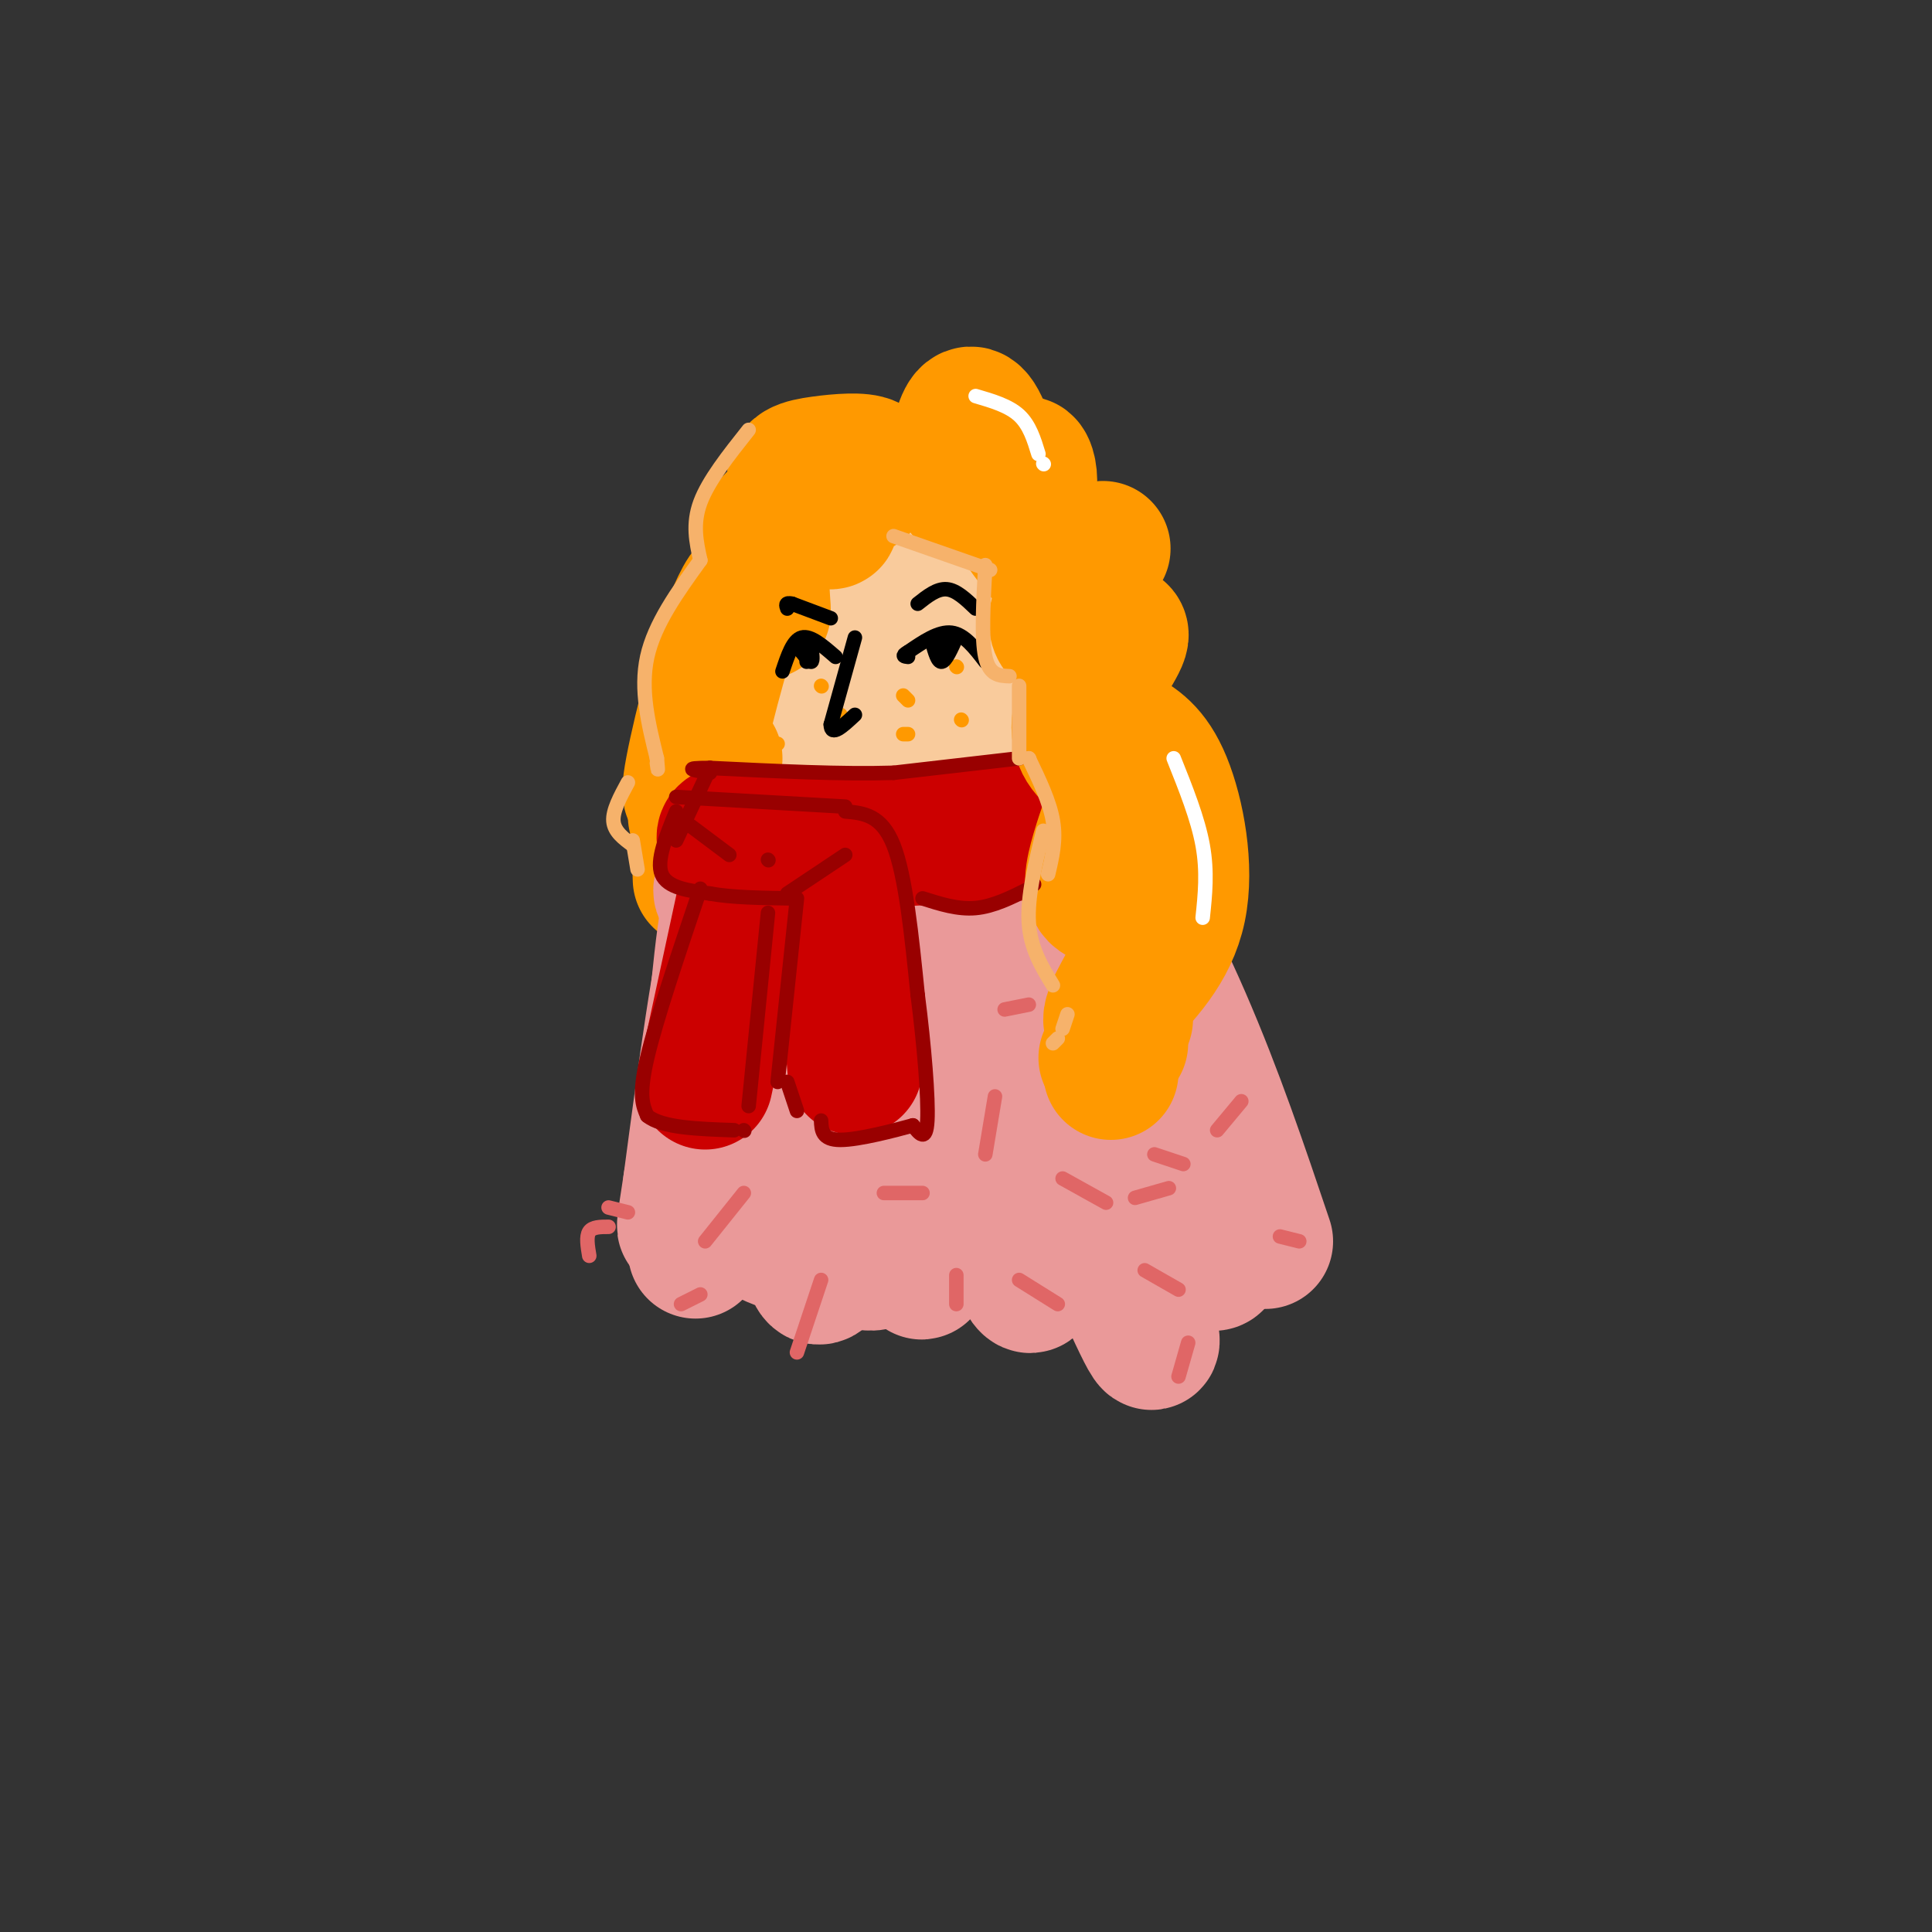 <svg viewBox='0 0 400 400' version='1.1' xmlns='http://www.w3.org/2000/svg' xmlns:xlink='http://www.w3.org/1999/xlink'><rect x="0" y="0" width="400" height="400" fill="#333333" stroke="none"/><g fill='none' stroke='rgb(249,203,156)' stroke-width='28' stroke-linecap='round' stroke-linejoin='round'><path d='M204,136c0.116,-3.240 0.231,-6.480 -1,-10c-1.231,-3.520 -3.810,-7.320 -7,-9c-3.190,-1.680 -6.992,-1.240 -10,-1c-3.008,0.240 -5.221,0.280 -6,7c-0.779,6.720 -0.123,20.118 1,27c1.123,6.882 2.713,7.247 6,8c3.287,0.753 8.269,1.895 12,2c3.731,0.105 6.209,-0.827 8,-3c1.791,-2.173 2.896,-5.586 4,-9'/><path d='M211,148c1.500,-5.877 3.250,-16.069 2,-24c-1.250,-7.931 -5.500,-13.602 -12,-15c-6.500,-1.398 -15.249,1.475 -21,4c-5.751,2.525 -8.505,4.702 -10,12c-1.495,7.298 -1.731,19.717 0,27c1.731,7.283 5.428,9.429 8,11c2.572,1.571 4.019,2.565 7,3c2.981,0.435 7.495,0.309 11,0c3.505,-0.309 6.001,-0.803 8,-5c1.999,-4.197 3.499,-12.099 5,-20'/><path d='M209,141c0.186,-5.873 -1.848,-10.555 -3,-13c-1.152,-2.445 -1.423,-2.654 -5,-2c-3.577,0.654 -10.460,2.170 -15,5c-4.540,2.830 -6.736,6.974 -8,11c-1.264,4.026 -1.597,7.935 1,12c2.597,4.065 8.122,8.287 12,11c3.878,2.713 6.108,3.918 8,-2c1.892,-5.918 3.446,-18.959 5,-32'/><path d='M190,114c-4.569,1.958 -9.138,3.916 -12,8c-2.862,4.084 -4.015,10.293 -7,17c-2.985,6.707 -7.800,13.911 -1,18c6.800,4.089 25.215,5.062 33,4c7.785,-1.062 4.938,-4.161 3,-9c-1.938,-4.839 -2.969,-11.420 -4,-18'/></g>
<g fill='none' stroke='rgb(255,153,0)' stroke-width='28' stroke-linecap='round' stroke-linejoin='round'><path d='M178,101c1.744,-2.068 3.488,-4.137 2,-5c-1.488,-0.863 -6.208,-0.522 -10,0c-3.792,0.522 -6.656,1.225 -5,4c1.656,2.775 7.830,7.622 7,8c-0.830,0.378 -8.666,-3.713 -12,0c-3.334,3.713 -2.167,15.230 -2,18c0.167,2.770 -0.667,-3.209 -2,-4c-1.333,-0.791 -3.167,3.604 -5,8'/><path d='M151,130c-2.778,8.578 -7.222,26.022 -8,32c-0.778,5.978 2.111,0.489 5,-5'/><path d='M144,165c0.000,0.000 2.000,4.000 2,4'/><path d='M144,169c2.956,2.822 5.911,5.644 6,6c0.089,0.356 -2.689,-1.756 -4,-1c-1.311,0.756 -1.156,4.378 -1,8'/></g>
<g fill='none' stroke='rgb(234,153,153)' stroke-width='28' stroke-linecap='round' stroke-linejoin='round'><path d='M209,175c-4.577,3.060 -9.155,6.119 -13,8c-3.845,1.881 -6.958,2.583 -15,3c-8.042,0.417 -21.012,0.548 -27,0c-5.988,-0.548 -4.994,-1.774 -4,-3'/><path d='M150,183c1.738,1.000 8.083,5.000 12,5c3.917,0.000 5.405,-4.000 9,-6c3.595,-2.000 9.298,-2.000 15,-2'/><path d='M190,181c-9.844,0.889 -19.689,1.778 -26,1c-6.311,-0.778 -9.089,-3.222 -12,7c-2.911,10.222 -5.956,33.111 -9,56'/><path d='M143,245c-1.667,10.667 -1.333,9.333 -1,8'/><path d='M157,196c0.000,0.000 13.000,20.000 13,20'/><path d='M177,187c7.250,4.833 14.500,9.667 22,8c7.500,-1.667 15.250,-9.833 23,-18'/><path d='M222,177c7.933,2.711 16.267,18.489 23,34c6.733,15.511 11.867,30.756 17,46'/><path d='M219,193c11.632,19.432 23.263,38.864 29,53c5.737,14.136 5.579,22.976 -3,7c-8.579,-15.976 -25.578,-56.767 -27,-54c-1.422,2.767 12.732,49.091 18,68c5.268,18.909 1.648,10.403 -5,-4c-6.648,-14.403 -16.324,-34.701 -26,-55'/><path d='M205,208c-0.340,9.604 11.809,61.115 8,58c-3.809,-3.115 -23.578,-60.856 -28,-62c-4.422,-1.144 6.502,54.307 6,59c-0.502,4.693 -12.429,-41.374 -17,-53c-4.571,-11.626 -1.785,11.187 1,34'/><path d='M175,244c-0.571,9.524 -2.500,16.333 -4,19c-1.500,2.667 -2.571,1.190 -3,-2c-0.429,-3.190 -0.214,-8.095 0,-13'/><path d='M171,208c-3.564,0.826 -7.127,1.651 -10,11c-2.873,9.349 -5.054,27.221 -4,31c1.054,3.779 5.344,-6.533 8,-21c2.656,-14.467 3.676,-33.087 1,-34c-2.676,-0.913 -9.050,15.882 -12,27c-2.950,11.118 -2.475,16.559 -2,22'/><path d='M153,193c-0.750,-5.000 -1.500,-10.000 -3,1c-1.500,11.000 -3.750,38.000 -6,65'/><path d='M147,248c4.864,3.704 9.729,7.408 14,9c4.271,1.592 7.949,1.073 11,0c3.051,-1.073 5.475,-2.701 7,-5c1.525,-2.299 2.152,-5.271 2,-7c-0.152,-1.729 -1.082,-2.216 -3,0c-1.918,2.216 -4.824,7.135 -4,11c0.824,3.865 5.378,6.676 8,5c2.622,-1.676 3.311,-7.838 4,-14'/><path d='M211,193c0.000,0.000 2.000,1.000 2,1'/></g>
<g fill='none' stroke='rgb(204,0,0)' stroke-width='28' stroke-linecap='round' stroke-linejoin='round'><path d='M221,172c0.000,0.000 -42.000,2.000 -42,2'/><path d='M179,174c-8.500,0.333 -8.750,0.167 -9,0'/><path d='M162,173c0.000,0.000 -4.000,0.000 -4,0'/><path d='M154,172c-1.833,0.083 -3.667,0.167 -4,1c-0.333,0.833 0.833,2.417 2,4'/><path d='M157,173c0.000,0.000 -11.000,51.000 -11,51'/><path d='M173,175c0.000,0.000 4.000,46.000 4,46'/></g>
<g fill='none' stroke='rgb(255,153,0)' stroke-width='28' stroke-linecap='round' stroke-linejoin='round'><path d='M203,91c-2.010,1.026 -4.021,2.051 -3,5c1.021,2.949 5.073,7.820 6,6c0.927,-1.820 -1.271,-10.331 -3,-14c-1.729,-3.669 -2.990,-2.496 -4,1c-1.010,3.496 -1.768,9.315 0,12c1.768,2.685 6.061,2.235 9,2c2.939,-0.235 4.522,-0.256 5,-2c0.478,-1.744 -0.149,-5.213 -1,-5c-0.851,0.213 -1.925,4.106 -3,8'/><path d='M209,104c1.319,4.007 6.115,10.023 9,13c2.885,2.977 3.858,2.915 6,1c2.142,-1.915 5.453,-5.681 4,-4c-1.453,1.681 -7.669,8.811 -9,13c-1.331,4.189 2.224,5.437 6,5c3.776,-0.437 7.774,-2.559 7,0c-0.774,2.559 -6.321,9.799 -8,15c-1.679,5.201 0.509,8.362 3,10c2.491,1.638 5.283,1.754 6,3c0.717,1.246 -0.642,3.623 -2,6'/><path d='M231,166c-1.118,3.110 -2.913,7.886 -4,12c-1.087,4.114 -1.467,7.567 2,8c3.467,0.433 10.779,-2.153 11,2c0.221,4.153 -6.651,15.044 -9,20c-2.349,4.956 -0.174,3.978 2,3'/><path d='M232,152c3.178,1.778 6.356,3.556 9,10c2.644,6.444 4.756,17.556 3,26c-1.756,8.444 -7.378,14.222 -13,20'/><path d='M232,216c0.000,0.000 -3.000,3.000 -3,3'/><path d='M230,219c0.000,0.000 0.000,3.000 0,3'/></g>
<g fill='none' stroke='rgb(255,153,0)' stroke-width='3' stroke-linecap='round' stroke-linejoin='round'><path d='M198,138c0.000,0.000 0.100,0.100 0.1,0.1'/><path d='M199,149c0.000,0.000 0.100,0.100 0.1,0.1'/><path d='M187,144c0.000,0.000 1.000,1.000 1,1'/><path d='M188,152c0.000,0.000 -1.000,0.000 -1,0'/><path d='M174,148c0.000,0.000 0.000,1.000 0,1'/><path d='M170,142c0.000,0.000 0.100,0.100 0.1,0.1'/><path d='M160,154c0.000,0.000 1.000,0.000 1,0'/></g>
<g fill='none' stroke='rgb(0,0,0)' stroke-width='3' stroke-linecap='round' stroke-linejoin='round'><path d='M204,137c-2.167,-2.833 -4.333,-5.667 -7,-6c-2.667,-0.333 -5.833,1.833 -9,4'/><path d='M188,135c-1.500,0.833 -0.750,0.917 0,1'/><path d='M198,132c-1.083,2.417 -2.167,4.833 -3,5c-0.833,0.167 -1.417,-1.917 -2,-4'/><path d='M196,132c0.000,0.000 -1.000,4.000 -1,4'/><path d='M202,126c-2.000,-1.917 -4.000,-3.833 -6,-4c-2.000,-0.167 -4.000,1.417 -6,3'/><path d='M177,132c0.000,0.000 -5.000,18.000 -5,18'/><path d='M172,150c0.000,2.667 2.500,0.333 5,-2'/><path d='M173,136c-2.583,-2.250 -5.167,-4.500 -7,-4c-1.833,0.500 -2.917,3.750 -4,7'/><path d='M168,134c0.167,1.417 0.333,2.833 0,3c-0.333,0.167 -1.167,-0.917 -2,-2'/><path d='M166,135c-0.333,-0.500 -0.167,-0.750 0,-1'/><path d='M167,134c0.000,0.000 0.000,3.000 0,3'/><path d='M172,128c0.000,0.000 -8.000,-3.000 -8,-3'/><path d='M164,125c-1.500,-0.333 -1.250,0.333 -1,1'/></g>
<g fill='none' stroke='rgb(153,0,0)' stroke-width='3' stroke-linecap='round' stroke-linejoin='round'><path d='M211,157c0.000,0.000 -26.000,3.000 -26,3'/><path d='M185,160c-10.667,0.333 -24.333,-0.333 -38,-1'/><path d='M147,159c-6.333,0.000 -3.167,0.500 0,1'/><path d='M147,159c0.000,0.000 -7.000,15.000 -7,15'/><path d='M140,165c0.000,0.000 35.000,2.000 35,2'/><path d='M143,171c0.000,0.000 8.000,6.000 8,6'/><path d='M159,178c0.000,0.000 0.100,0.100 0.1,0.1'/><path d='M140,168c-2.083,5.083 -4.167,10.167 -3,13c1.167,2.833 5.583,3.417 10,4'/><path d='M147,185c4.500,0.833 10.750,0.917 17,1'/><path d='M164,186c0.000,0.000 0.100,0.100 0.1,0.1'/><path d='M175,168c3.750,0.333 7.500,0.667 10,7c2.500,6.333 3.750,18.667 5,31'/><path d='M190,206c1.356,10.556 2.244,21.444 2,26c-0.244,4.556 -1.622,2.778 -3,1'/><path d='M189,233c-3.622,1.000 -11.178,3.000 -15,3c-3.822,0.000 -3.911,-2.000 -4,-4'/><path d='M175,177c0.000,0.000 -12.000,8.000 -12,8'/><path d='M165,186c0.000,0.000 -4.000,38.000 -4,38'/><path d='M163,224c0.000,0.000 2.000,6.000 2,6'/><path d='M145,184c-4.583,13.583 -9.167,27.167 -11,35c-1.833,7.833 -0.917,9.917 0,12'/><path d='M134,231c3.000,2.500 10.500,2.750 18,3'/><path d='M159,189c0.000,0.000 -4.000,40.000 -4,40'/><path d='M154,234c0.000,0.000 0.100,0.100 0.1,0.1'/><path d='M191,186c3.667,1.167 7.333,2.333 11,2c3.667,-0.333 7.333,-2.167 11,-4'/><path d='M214,183c0.000,0.000 0.100,0.100 0.1,0.1'/></g>
<g fill='none' stroke='rgb(246,178,107)' stroke-width='3' stroke-linecap='round' stroke-linejoin='round'><path d='M185,111c0.000,0.000 20.000,7.000 20,7'/><path d='M204,117c-0.417,7.583 -0.833,15.167 0,19c0.833,3.833 2.917,3.917 5,4'/><path d='M211,142c0.000,0.000 0.000,15.000 0,15'/><path d='M213,157c0.000,0.000 0.100,0.100 0.1,0.1'/><path d='M213,157c2.167,4.500 4.333,9.000 5,13c0.667,4.000 -0.167,7.500 -1,11'/><path d='M216,172c-1.667,6.833 -3.333,13.667 -3,19c0.333,5.333 2.667,9.167 5,13'/><path d='M221,210c0.000,0.000 -1.000,3.000 -1,3'/><path d='M219,215c0.000,0.000 -1.000,1.000 -1,1'/><path d='M155,89c-4.167,5.250 -8.333,10.500 -10,15c-1.667,4.500 -0.833,8.250 0,12'/><path d='M145,116c-4.750,6.583 -9.500,13.167 -11,20c-1.500,6.833 0.250,13.917 2,21'/><path d='M136,157c0.333,3.667 0.167,2.333 0,1'/><path d='M130,162c-1.583,2.917 -3.167,5.833 -3,8c0.167,2.167 2.083,3.583 4,5'/><path d='M131,174c0.000,0.000 1.000,6.000 1,6'/></g>
<g fill='none' stroke='rgb(224,102,102)' stroke-width='3' stroke-linecap='round' stroke-linejoin='round'><path d='M257,228c0.000,0.000 -5.000,6.000 -5,6'/><path d='M245,241c0.000,0.000 -6.000,-2.000 -6,-2'/><path d='M213,208c0.000,0.000 -5.000,1.000 -5,1'/><path d='M206,227c0.000,0.000 -2.000,12.000 -2,12'/><path d='M191,247c0.000,0.000 -8.000,0.000 -8,0'/><path d='M154,247c0.000,0.000 -8.000,10.000 -8,10'/><path d='M145,268c0.000,0.000 -4.000,2.000 -4,2'/><path d='M130,251c0.000,0.000 -4.000,-1.000 -4,-1'/><path d='M126,254c-1.667,0.000 -3.333,0.000 -4,1c-0.667,1.000 -0.333,3.000 0,5'/><path d='M170,265c0.000,0.000 -5.000,15.000 -5,15'/><path d='M211,265c0.000,0.000 8.000,5.000 8,5'/><path d='M235,248c0.000,0.000 7.000,-2.000 7,-2'/><path d='M220,244c0.000,0.000 9.000,5.000 9,5'/><path d='M198,264c0.000,0.000 0.000,6.000 0,6'/><path d='M237,263c0.000,0.000 7.000,4.000 7,4'/><path d='M265,256c0.000,0.000 4.000,1.000 4,1'/><path d='M246,278c0.000,0.000 -2.000,7.000 -2,7'/></g>
<g fill='none' stroke='rgb(255,255,255)' stroke-width='3' stroke-linecap='round' stroke-linejoin='round'><path d='M202,82c3.417,1.000 6.833,2.000 9,4c2.167,2.000 3.083,5.000 4,8'/><path d='M216,96c0.000,0.000 0.100,0.100 0.1,0.1'/><path d='M243,157c2.500,6.250 5.000,12.500 6,18c1.000,5.500 0.500,10.250 0,15'/></g>
</svg>
